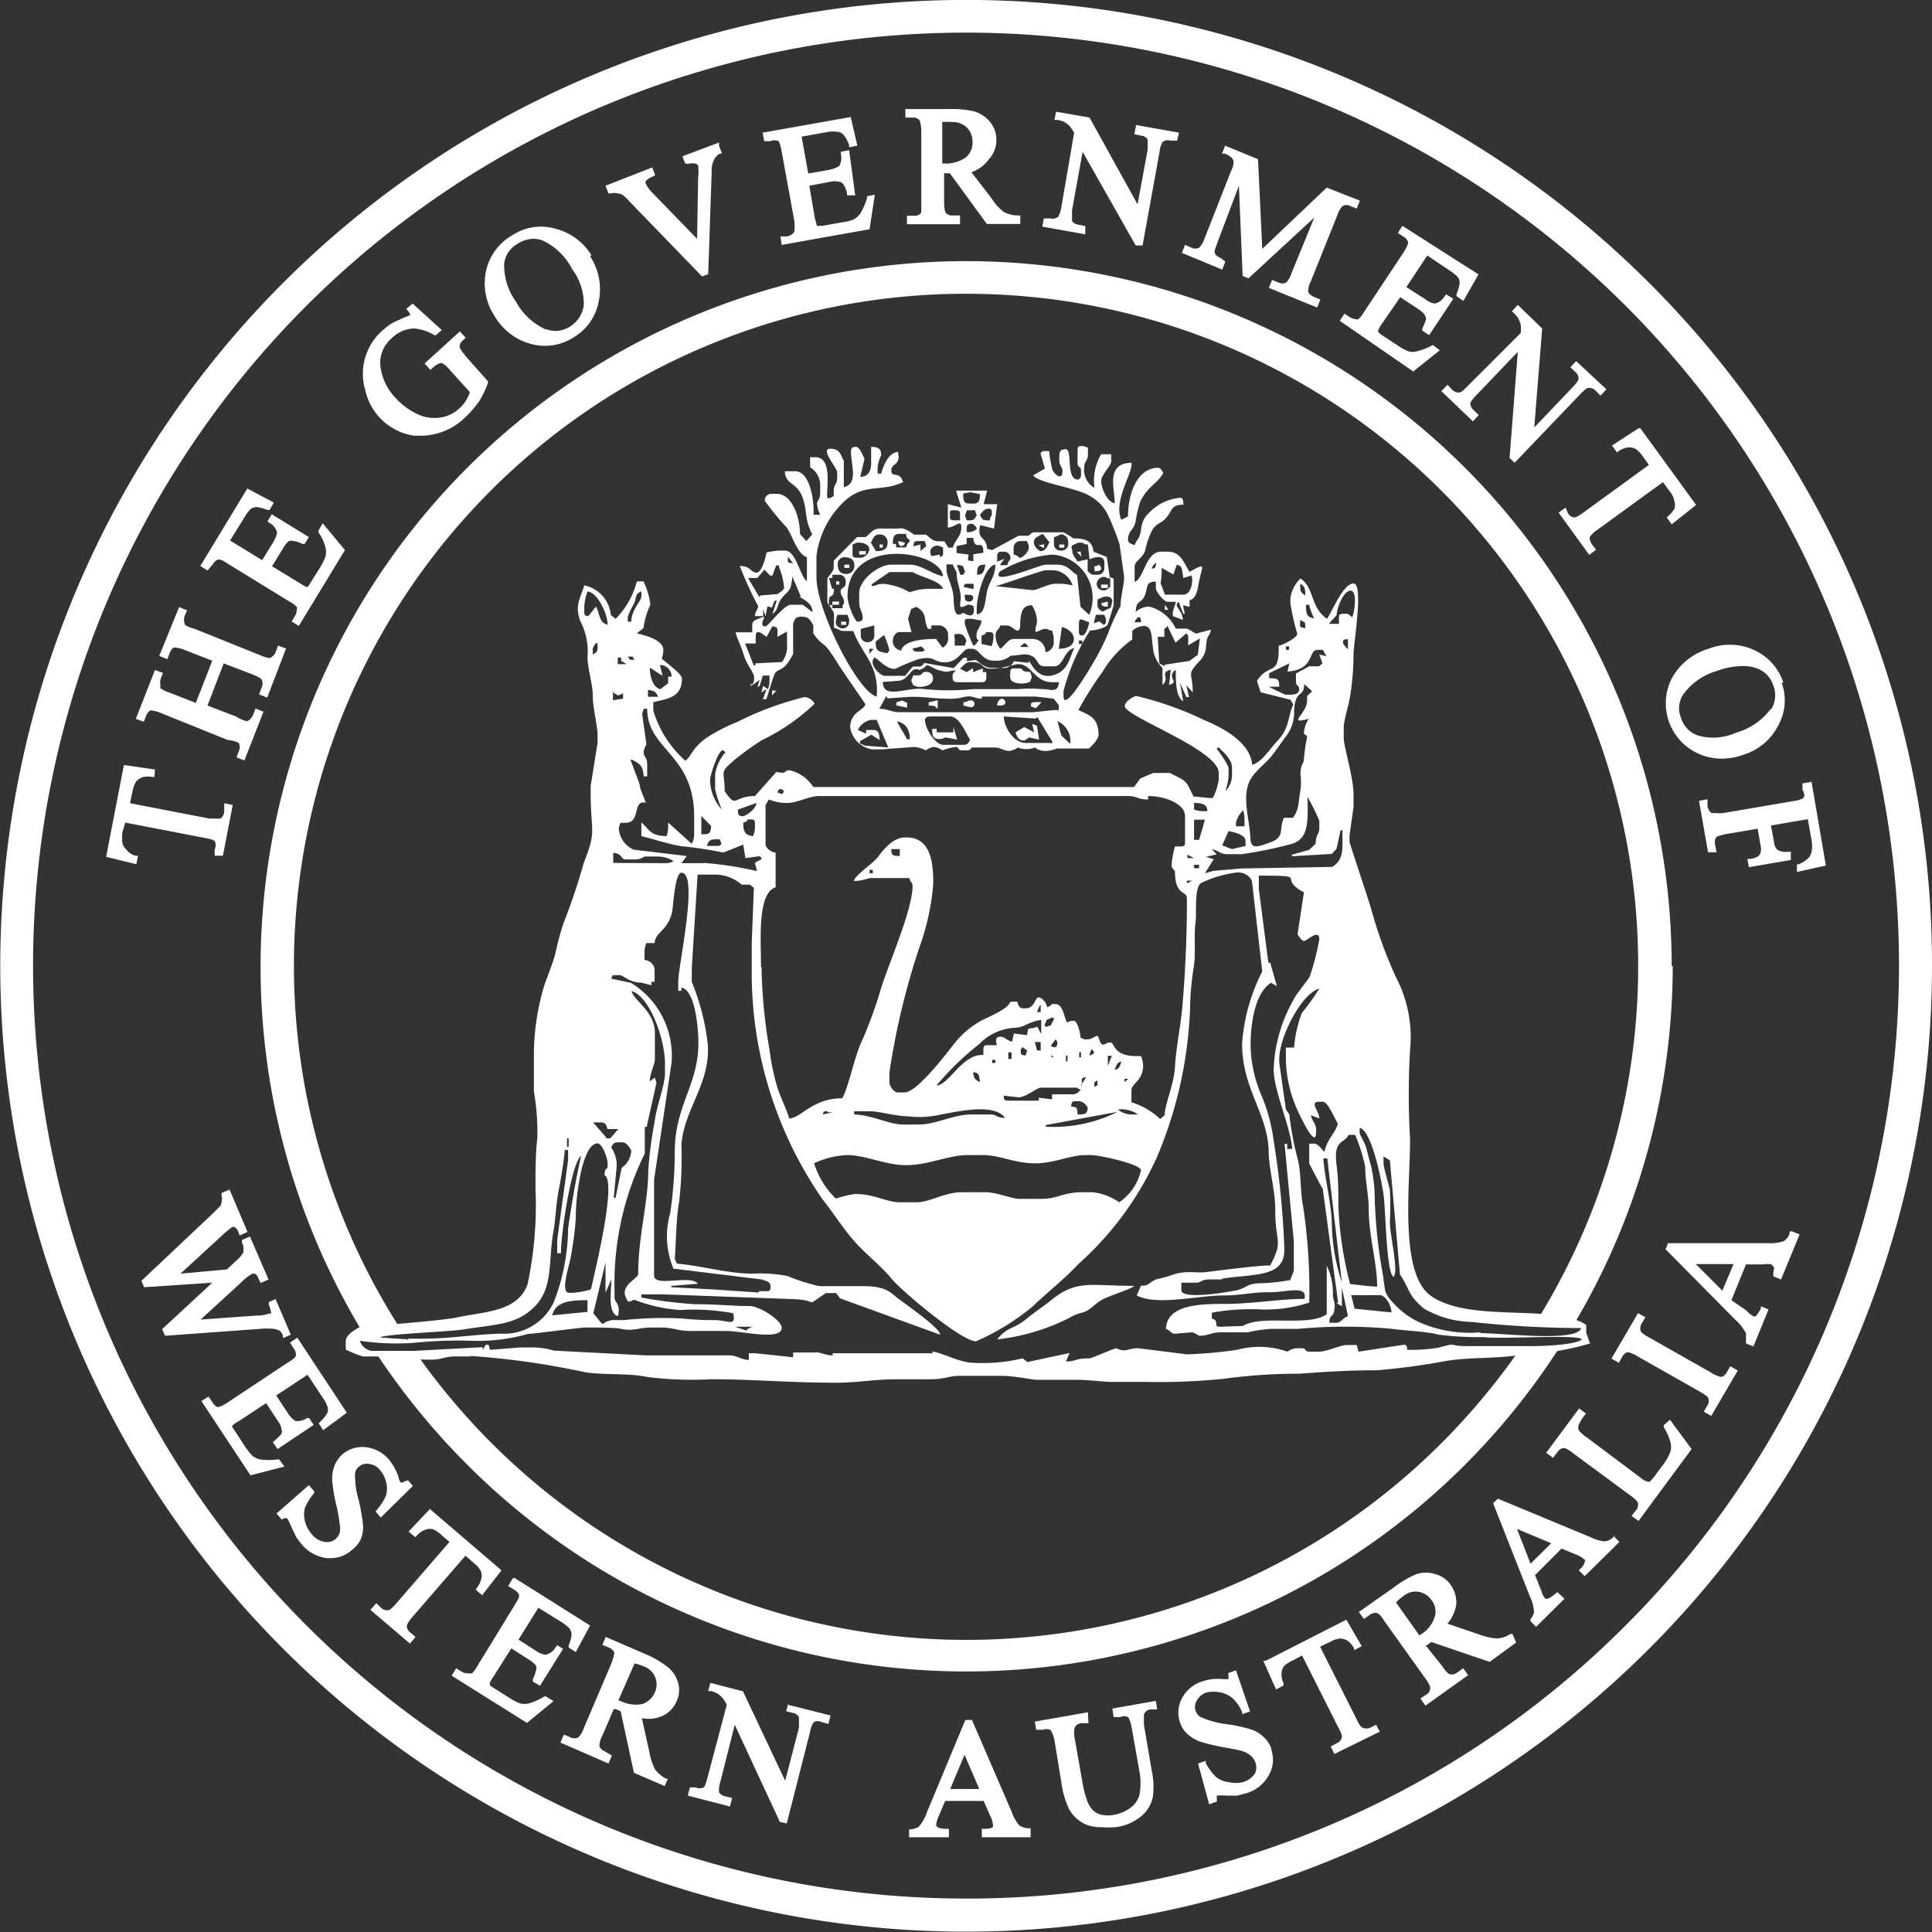 <svg id="wagov-logo" data-name="WA Government Logo" xmlns="http://www.w3.org/2000/svg" viewBox="0 0 72.81 72.81">
  <rect x="0" y="0" width="72.81" height="72.81" fill="#333333" stroke="none"/>
  <defs>
    <style>
      .cls-1,.cls-2{fill:#fff}.cls-2{fill-rule:evenodd}
    </style>
  </defs>
  <path class="cls-1" d="M10.43 48.94l-.3.13v.1a1.23 1.23 0 01.08.26.19.19 0 010 .07.13.13 0 01-.06 0 1.39 1.39 0 01-.5.08l-2.09.15 1.53-1.4a2.09 2.09 0 01.4-.32.2.2 0 01.13 0 .27.27 0 01.11.15l.09.19.3-.13-.7-1.62-.3.13v.1a.55.55 0 01.05.14.34.34 0 010 .14.18.18 0 010 .09 1.09 1.09 0 01-.17.22l-.45.42L6.8 48l1.58-1.45a3.91 3.91 0 01.36-.3.11.11 0 01.11 0 .35.35 0 01.12.14l.06.17.3-.13-.68-1.6-.3.13v.1a.44.44 0 010 .23.27.27 0 01-.06.17l-.29.29-2.67 2.52.1.24L8 48.34l-1.89 1.75.11.25 3.58-.26a2.85 2.85 0 01.52 0 .71.71 0 01.22.07.41.41 0 01.12.18v.1l.3-.13-.57-1.33zM11.19 50.42l-.26.18.13.21a.36.36 0 01.09.28s0 .09-.32.27L8.6 52.84a1.15 1.15 0 01-.32.17.13.13 0 01-.12 0 .5.5 0 01-.16-.17l-.14-.21-.27.17 1.85 2.8 1.28-.33-.2-.27h-.06a2.39 2.39 0 01-.66 0 .73.73 0 01-.28-.13 2.23 2.23 0 01-.3-.38l-.38-.58c-.08-.11-.09-.15-.09-.16s0-.05.23-.18l1.05-.69.44.67a.64.64 0 01.14.31.3.3 0 010 .17 1.71 1.71 0 01-.26.26l-.07.06.18.26 1.36-.91-.17-.26h-.08a.61.61 0 01-.43.11s-.14-.06-.29-.29l-.44-.67 1.18-.78.57.86a1.35 1.35 0 01.18.34.35.35 0 010 .23 1.32 1.32 0 01-.27.34l-.06.06.17.26.89-.66-1.86-2.82zM15.36 55.81h-.08a.35.35 0 01-.13.06h-.05a.49.49 0 01-.08-.2 2 2 0 00-.36-.66 1.33 1.33 0 00-.88-.47 1.14 1.14 0 00-.88.27 1.15 1.15 0 00-.3.44 1.41 1.41 0 00-.08.55 6.06 6.06 0 00.15.9 6.32 6.32 0 01.13.72.79.79 0 010 .35.55.55 0 01-.14.22.51.51 0 01-.42.12.76.76 0 01-.48-.28 1.15 1.15 0 01-.27-.51 1 1 0 010-.49 2 2 0 01.35-.56v-.07l-.2-.23-1.22 1.07.2.23.08-.05a.32.32 0 01.12 0 1.69 1.69 0 01.16.32l.18.38a2.55 2.55 0 00.21.28 1.47 1.47 0 00.95.52h.14a1.16 1.16 0 00.78-.29 1.1 1.1 0 00.36-.43 1.18 1.18 0 00.08-.54 7.41 7.41 0 00-.16-.92 3.26 3.26 0 01-.14-1 .39.39 0 01.14-.26.45.45 0 01.38-.11.6.6 0 01.42.23 1.07 1.07 0 01.23.45.94.94 0 010 .5 1.88 1.88 0 01-.34.54l-.06.07.2.23L15.56 56l-.2-.23zM16.21 56.86l-.81.86.25.21.07-.07a.73.73 0 01.34-.22.45.45 0 01.28 0 1.17 1.17 0 01.31.22l.29.25-2 2.31c-.19.22-.27.26-.29.26a.33.33 0 01-.29-.09l-.18-.17-.22.25 1.49 1.27.21-.25-.19-.16a.33.33 0 01-.14-.25s0-.1.21-.34l2-2.31.36.31a.84.84 0 01.23.29.5.5 0 010 .3.94.94 0 01-.15.3l-.05.08.24.21.73-.94-2.71-2.32zM19.32 59.49l-.17.28.21.13c.12.07.19.15.2.22s0 .09-.17.38L18 62.77a1.35 1.35 0 01-.21.29.25.25 0 01-.12 0 .45.45 0 01-.27-.06l-.21-.13-.17.28 2.84 1.78 1-.82-.29-.18h-.05a2.44 2.44 0 01-.6.27.8.8 0 01-.31 0 1.91 1.91 0 01-.42-.22l-.59-.37c-.12-.07-.14-.11-.14-.11a.13.13 0 010-.06s0-.06.14-.26l.67-1.06.67.43a.93.93 0 01.26.22.24.24 0 010 .18 1.4 1.4 0 01-.12.33v.09l.27.16.87-1.39L21 62l-.06.08a.59.59 0 01-.37.28.7.7 0 01-.36-.14l-.67-.43.75-1.2.87.54a1.46 1.46 0 01.3.24.4.4 0 01.08.22 1.35 1.35 0 01-.11.42v.08l.27.17.54-1-2.86-1.8zM23.91 62.69a1.45 1.45 0 01.35.11.72.72 0 01.41 1 .78.78 0 01-.47.42 1.28 1.28 0 01-.84-.13h-.06l.61-1.39zm1.64.72a1.1 1.1 0 00-.38-.58 3.74 3.74 0 00-.86-.5l-1.48-.64-.13.3.24.1a.32.32 0 01.21.2s0 .1-.11.4L22 65.13a.88.88 0 01-.2.34.31.31 0 01-.31 0l-.24-.1-.13.3 1.81.79.13-.3-.27-.16a.34.34 0 01-.2-.19.82.82 0 01.11-.4l.43-1h.07l.19.08.5 2.32 1.16.5.12-.28h-.08a1.4 1.4 0 01-.4-.34 2.34 2.34 0 01-.22-.67l-.28-1.27a1.28 1.28 0 00.77-.08 1.06 1.06 0 00.54-.56 1 1 0 00.05-.72zM29.71 64.18l-.08.31.24.06a.34.34 0 01.24.16v.4l-.52 2L28 63.74l-1.23-.32-.08.31h.1a.86.86 0 01.22.08.8.8 0 01.21.17 1.25 1.25 0 01.17.27L26.66 67c-.07.28-.12.35-.14.36s-.17.07-.3 0H26l-.08.31 1.59.41.08-.32-.24-.06a.36.36 0 01-.25-.15.92.92 0 01.05-.41l.54-2.14 1.7 3.66.26.06.88-3.46a.87.87 0 01.14-.36.33.33 0 01.3 0l.25.07.08-.32-1.59-.4zM36.9 67.42h-1.09l.54-1.29.55 1.28zm1.94 1.48h-.1a.71.71 0 01-.33-.11 1.55 1.55 0 01-.28-.5l-1.5-3.47h-.25l-1.44 3.46a1.8 1.8 0 01-.31.56s-.07.06-.28.1h-.09v.3h1.5v-.32h-.1a.69.69 0 01-.33-.06.15.15 0 01-.05-.08 1 1 0 01.09-.32l.25-.59h1.45l.23.52a1.05 1.05 0 01.12.38v.09a.56.56 0 01-.27.06H37v.32h1.84v-.34zM43.11 65v-.38a.29.29 0 01.25-.2h.25l-.05-.32-1.64.29.05.32h.26a.32.32 0 01.28 0s.08.08.14.4l.29 1.64a2.45 2.45 0 010 .9.88.88 0 01-.31.46 1.51 1.51 0 01-.63.28 1.17 1.17 0 01-.5 0 .67.67 0 01-.33-.19 1 1 0 01-.22-.41 3.13 3.13 0 01-.14-.52l-.31-1.77a.84.84 0 010-.39.31.31 0 01.25-.17h.27l-.02-.41-2 .35.05.31h.26a.37.37 0 01.27 0s.1.1.16.4l.26 1.59a3.29 3.29 0 00.29 1 1.34 1.34 0 00.64.58 1.54 1.54 0 00.6.1 3.16 3.16 0 00.51 0 1.87 1.87 0 001-.44 1.27 1.27 0 00.41-.72 3 3 0 00-.05-1l-.29-1.7zM47.92 65.92a1.09 1.09 0 00-.29-.45 1.2 1.2 0 00-.47-.29 5.74 5.74 0 00-.91-.2 3.43 3.43 0 01-1-.27.42.42 0 01-.19-.23.45.45 0 01.05-.4.63.63 0 01.37-.3 1.24 1.24 0 01.51 0 1 1 0 01.45.21 1.5 1.5 0 01.37.53v.08l.3-.1-.53-1.55-.29.1v.09a.24.24 0 010 .14h-.21a1.81 1.81 0 00-.75.08 1.31 1.31 0 00-.78.63 1.14 1.14 0 00-.08.92 1 1 0 00.28.44 1.59 1.59 0 00.49.29 9 9 0 00.88.21q.59.1.72.15a.85.85 0 01.3.17.57.57 0 01.16.22.57.57 0 010 .44.83.83 0 01-.45.33 1.2 1.2 0 01-.56 0 .92.92 0 01-.46-.19 2 2 0 01-.39-.53v-.08l-.29.1.42 1.54.29-.11v-.09a.31.31 0 010-.13 1.92 1.92 0 01.35 0h.42l.34-.09a1.4 1.4 0 00.84-.67 1.16 1.16 0 00.09-1zM51.86 65l-.22.11a.35.35 0 01-.29 0s-.08 0-.23-.33l-1.37-2.72.43-.21a.85.85 0 01.35-.1.59.59 0 01.28.1 1.15 1.15 0 01.22.26v.08l.29-.15-.58-1-3.04 1.55h-.09l.48 1.08.28-.15v-.09a.76.76 0 01-.07-.4.44.44 0 01.11-.26 1.35 1.35 0 01.32-.2l.34-.18 1.37 2.72c.14.26.14.34.13.36a.32.32 0 01-.2.23l-.22.12.14.28 1.71-.84-.14-.26zM53.49 61.63l-.88-1.24a1.8 1.8 0 01.28-.24.72.72 0 01.58-.16.75.75 0 01.49.33.67.67 0 01.11.61 1.19 1.19 0 01-.53.67zm3.51-.05h-.08a1.11 1.11 0 01-.49.17 2.38 2.38 0 01-.65-.14l-1.23-.42a1.47 1.47 0 00.33-.71 1.13 1.13 0 00-.21-.75 1 1 0 00-.59-.41 1.16 1.16 0 00-.69 0 3.76 3.76 0 00-.87.51l-1.31.92.19.26.21-.14a.32.32 0 01.28-.08s.1 0 .28.3l1.55 2.17c.17.24.18.32.18.34a.29.29 0 01-.16.27l-.21.14.19.27 1.61-1.15-.19-.26-.22.16a.36.36 0 01-.27.07s-.1 0-.29-.3l-.64-.8h.06l.16-.12 2.2.75 1-.73-.14-.32zM58.46 58.16l-.78.77-.51-1.31 1.29.54zm2.42-.29l-.08.06a.52.52 0 01-.33.16 1.56 1.56 0 01-.53-.16l-3.49-1.45-.18.17 1.38 3.5a1.53 1.53 0 01.16.61s0 .09-.13.26v.08l.21.21 1.07-1.06-.27-.25-.07.06c-.19.16-.26.18-.31.19s-.05 0-.07 0a.72.72 0 01-.15-.29l-.24-.6 1-1 .53.22a1 1 0 01.34.2.08.08 0 010 .09s0 .09-.15.24l-.07.07.22.22 1.31-1.29-.22-.22zM62.93 53.51l-.23.2v.07a2.25 2.25 0 01.25.56.66.66 0 010 .37 1.93 1.93 0 01-.32.55l-.18.24a1.81 1.81 0 01-.28.34h-.07a.66.66 0 01-.26-.14l-2.04-1.53a1.23 1.23 0 01-.31-.28.3.3 0 010-.17 1.39 1.39 0 01.21-.36l.07-.09-.26-.19-1.24 1.67.26.19.16-.21a.34.34 0 01.24-.16s.12 0 .36.2l2.14 1.58c.24.17.28.25.29.27a.32.32 0 01-.07.3l-.16.21.26.19 2-2.71-.81-1.1zM65.21 51.49l-.13.22a.44.44 0 01-.16.17.23.23 0 01-.11 0 1.37 1.37 0 01-.34-.16l-2.31-1.31c-.28-.15-.32-.23-.33-.25a.35.35 0 01.05-.3l.13-.22-.28-.15-1 1.71.28.16.12-.22a.4.4 0 01.17-.17.19.19 0 01.1 0 1.37 1.37 0 01.34.16l2.31 1.31c.28.16.33.23.33.25a.32.32 0 01-.05.3l-.12.21.28.16 1-1.71-.28-.16zM65.33 47.64l-.42 1-1-1zm2.11-1.22v.09a.57.57 0 01-.23.27 1.52 1.52 0 01-.57.07h-3.78l-.09.23 2.63 2.66a1.74 1.74 0 01.4.51v.38l.28.11.57-1.39-.29-.12v.09a1.87 1.87 0 01-.19.28.12.12 0 01-.1 0 .83.83 0 01-.25-.21l-.57-.39.55-1.35h.61a1.17 1.17 0 01.35 0l.07.08c.07.08 0 .09 0 .28v.09l.29.12.7-1.7-.3-.12zM8.45 30.35v.25a.38.38 0 01-.14.25H7.9l-3-.58.1-.48a1.06 1.06 0 01.14-.35.68.68 0 01.26-.16 1 1 0 01.33 0h.09l.02-.28-1.17-.17L4 32.29l1.14.28.06-.32h-.09a.65.65 0 01-.36-.25.4.4 0 01-.14-.24 2 2 0 010-.38l.11-.38 3 .58c.29.05.35.1.37.12a.31.31 0 010 .3v.25h.31l.37-1.91-.31-.07zM9.77 26.17l.3.12.71-1.85-.3-.11-.09.24a.4.4 0 01-.14.18.19.19 0 01-.1.05 1.4 1.4 0 01-.35-.11l-2.49-1a1.12 1.12 0 01-.31-.12.13.13 0 01-.05-.11.46.46 0 010-.23l.1-.23-.3-.12L6 24.72l.31.12.09-.24a.46.46 0 01.13-.19.19.19 0 01.1 0 1.24 1.24 0 01.37.1l1 .39-.62 1.59-1-.39a1.26 1.26 0 01-.33-.16.14.14 0 010-.11.45.45 0 010-.23l.09-.24-.3-.11-.72 1.84.3.11.09-.23a.45.45 0 01.14-.19.19.19 0 01.1 0 1.4 1.4 0 01.36.11l2.48 1A1 1 0 019 28a.37.37 0 010 .31l-.09.23.3.12.72-1.84-.3-.12-.09.24a.62.62 0 01-.14.19.31.31 0 01-.1.05 1.4 1.4 0 01-.41-.18l-1.07-.41.61-1.59 1.07.41c.3.12.35.18.36.2a.32.32 0 010 .3l-.09.24zM12.16 19.72L12 20v.06a1.74 1.74 0 01.27.59.66.66 0 010 .31 2 2 0 01-.21.43l-.37.59a.52.52 0 01-.11.15 1.27 1.27 0 01-.26-.14l-1.07-.65.42-.68a.88.88 0 01.22-.27.29.29 0 01.17 0 1 1 0 01.34.11h.08l.16-.26-1.4-.86-.16.27.08.06a.57.57 0 01.28.34s0 .14-.14.38l-.42.68-1.21-.74.54-.87a1.49 1.49 0 01.23-.31.38.38 0 01.23-.08 1.39 1.39 0 01.41.11h.08l.16-.28-1-.53-1.77 2.92.27.17.18-.21c.08-.12.15-.19.23-.2s.12 0 .38.17l2.28 1.4a1.13 1.13 0 01.29.21.12.12 0 010 .12.43.43 0 01-.06.22l-.13.21.27.17L13 20.73l-.83-1zM17.55 13.4a.86.86 0 01-.23-.32c0-.05 0-.13.1-.23l.13-.12-.22-.24L16 13.7l.22.24.08-.07a.7.7 0 01.25-.17.17.17 0 01.14 0 1 1 0 01.26.24l.76.84a1.87 1.87 0 01-.15.32 1.31 1.31 0 01-.27.31 1.28 1.28 0 01-.66.32 1.51 1.51 0 01-.87-.11 2.61 2.61 0 01-.85-.62 2.11 2.11 0 01-.56-1.1 1.22 1.22 0 01.43-1.17 1.23 1.23 0 01.83-.35 1.73 1.73 0 01.76.25h.06l.22-.19-1.1-1-.24.2.07.08c.07.09.08.13.08.15a1.22 1.22 0 01-.19.08c-.22.1-.39.17-.51.24s-.21.15-.34.26a2.17 2.17 0 00-.65 2.27 2.25 2.25 0 00.52 1 2.23 2.23 0 001.31.7h.31a2.4 2.4 0 001.63-.7 4 4 0 00.52-.6 3.69 3.69 0 00.33-.69v-.06l-.89-1zM20.56 12.41a2.39 2.39 0 01-1.12-1.05A2.34 2.34 0 0119 9.93a1 1 0 01.5-.74 1.17 1.17 0 01.61-.19 1 1 0 01.33.06 2.37 2.37 0 011.12 1.08 2.18 2.18 0 01.44 1.37 1.12 1.12 0 01-.54.81 1 1 0 01-.87.09zm1.73-2.79a2.23 2.23 0 00-1.36-1 1.94 1.94 0 00-1.58.22 2.07 2.07 0 00-1 1.24 2.22 2.22 0 00.27 1.8A2.28 2.28 0 0020 12.96a2 2 0 001.61-.24 2 2 0 00.95-1.34 2.26 2.26 0 00-.32-1.72zM27.1 5.37l-1.38.52.07.2.05.08h.13a.51.51 0 01.25 0 .23.23 0 01.09.06 2 2 0 010 .47L26.27 9l-1.66-1.71a1.28 1.28 0 01-.27-.36.14.14 0 010-.11.69.69 0 01.27-.17l.08-.05-.11-.29-1.76.69.11.29h.09a.57.57 0 01.27 0 .43.43 0 01.18.06 1.63 1.63 0 01.25.24l2.74 2.83.23-.09.13-3.85a.9.9 0 01.1-.48.52.52 0 01.21-.21h.08l-.11-.29zM32.68 7.39v.06a2.48 2.48 0 01-.26.6.9.9 0 01-.23.21 1.57 1.57 0 01-.46.12l-.73.13h-.17a.07.07 0 01-.05 0s0-.05-.07-.28L30.5 7l.79-.15a.76.76 0 01.34 0 .23.23 0 01.15.09 1.09 1.09 0 01.14.33v.09h.31L32 5.66l-.31.06v.09a.62.62 0 01-.06.44s-.12.1-.38.15l-.79.14-.25-1.39 1-.18a1.26 1.26 0 01.38 0 .35.35 0 01.2.11 1.28 1.28 0 01.21.39v.08l.31-.06-.25-1.08-3.32.59.06.32h.24a.36.36 0 01.3 0s.06.06.12.4l.48 2.63a2.13 2.13 0 010 .36.23.23 0 01-.07.1.45.45 0 01-.21.1h-.25l.05.32 3.31-.59.2-1.3-.33.06zM35.5 4.6a2 2 0 01.38 0 .75.75 0 01.56.21.74.74 0 01.21.55.71.71 0 01-.25.57 1.27 1.27 0 01-.82.23h-.07V4.6zm.29 1.92l1.4 1.92h1.26v-.32h-.09a1.18 1.18 0 01-.51-.12 1.84 1.84 0 01-.47-.51l-.77-1a1.37 1.37 0 00.66-.49 1.07 1.07 0 00.28-.74 1.06 1.06 0 00-.25-.68 1.25 1.25 0 00-.58-.38 3.68 3.68 0 00-.95-.09h-1.65v.32h.26a.32.32 0 01.27.1s.06.08.07.41V8.01a.3.3 0 01-.28.12h-.26v.32h2v-.33h-.27a.32.32 0 01-.27-.1s-.06-.08-.06-.41V6.53h.28zM42.81 4.74l-.06.32.25.05a.34.34 0 01.25.14v.4l-.38 2.05-1.81-3.27-1.26-.22-.06.31h.11a1.09 1.09 0 01.23.06 1.16 1.16 0 01.21.15 1.66 1.66 0 01.19.27L40 7.8a1.16 1.16 0 01-.12.37.35.35 0 01-.3.06h-.24l-.06.31 1.62.29v-.31l-.24-.05a.35.35 0 01-.26-.14v-.4l.4-2.21 2 3.53h.26l.64-3.53a.84.84 0 01.11-.36.3.3 0 01.3-.06h.25l.07-.3-1.62-.29zM50 7.07l-2.43 2.31L47.41 6l-1.24-.51-.12.3h.1a.69.69 0 01.27.16.23.23 0 01.07.14.73.73 0 01-.09.34L45.39 9a1 1 0 01-.19.33.33.33 0 01-.31 0l-.23-.1-.12.3 1.52.63.12-.3-.18-.14c-.12-.05-.2-.11-.22-.19s0-.09.1-.39L46.69 7l.14 3.4.22.09 2.48-2.29-.86 2.1a.93.93 0 01-.19.34.31.31 0 01-.31 0l-.23-.09-.12.3 1.82.74.12-.3-.23-.1a.4.4 0 01-.23-.19.84.84 0 01.1-.4l1-2.49a.93.93 0 01.19-.34.31.31 0 01.31 0l.23.09.12-.3L50 7.07zM52.85 8.51l-.17.27.21.14a.34.34 0 01.18.23s0 .08-.18.37l-1.48 2.23a1.09 1.09 0 01-.22.28.12.12 0 01-.09 0 .57.57 0 01-.22-.07l-.21-.14-.18.27L53.26 14l1-.8L54 13a2.22 2.22 0 01-.61.24.54.54 0 01-.31 0 2.11 2.11 0 01-.42-.23l-.58-.38a.72.72 0 01-.14-.12.06.06 0 010-.06 1.07 1.07 0 01.14-.25l.69-1 .67.44c.16.11.23.18.25.23a.28.28 0 01.05.17 1.89 1.89 0 01-.14.34v.08l.26.17.91-1.37-.27-.17-.06.08a.58.58 0 01-.37.27.73.73 0 01-.35-.16l-.72-.46.79-1.19.85.57a2 2 0 01.3.24.41.41 0 01.07.23 1.5 1.5 0 01-.12.41v.08l.26.18.57-1-2.87-1.83zM59.4 13.61l-.22.23.18.17a.34.34 0 01.13.26s0 .1-.23.33l-1.44 1.51.3-3.73-.92-.89-.22.24.07.07a1.3 1.3 0 01.16.18 1.83 1.83 0 01.1.25 1.5 1.5 0 010 .32l-2 2c-.2.21-.28.24-.3.24a.34.34 0 01-.29-.11l-.17-.18-.23.24 1.19 1.14.22-.24-.18-.17a.36.36 0 01-.14-.26s0-.09.24-.33l1.55-1.62-.31 4 .19.18 2.47-2.58c.2-.21.28-.24.3-.24a.34.34 0 01.29.11l.18.18.22-.24-1.14-1.06zM61.75 16.14l-1 .65.19.26L61 17a.77.77 0 01.4-.14.5.5 0 01.26.07 1.2 1.2 0 01.26.28l.22.31-2.46 1.79c-.23.17-.32.19-.34.19a.3.3 0 01-.25-.16l-.09-.21-.26.19 1.15 1.59.26-.19-.15-.2a.44.44 0 01-.09-.28 1 1 0 01.3-.28l2.46-1.79.28.38a.71.71 0 01.15.34.44.44 0 010 .29 1.27 1.27 0 01-.22.26l-.07.06.19.26.92-.73-2.1-2.89zM66.72 26.73a2.44 2.44 0 01-1.29.88 2.09 2.09 0 01-1.4.12 1 1 0 01-.68-.68.93.93 0 01.08-.87 2.36 2.36 0 011.26-.89 2.91 2.91 0 011-.19 1.59 1.59 0 01.5.08 1 1 0 01.63.63 1 1 0 01-.07.92zm.49-1a2.05 2.05 0 00-1-1.18 2.18 2.18 0 00-1.82-.1A2.34 2.34 0 0063 25.57a2.08 2.08 0 001 2.83 2.13 2.13 0 00.89.19 2.37 2.37 0 00.85-.16 2.18 2.18 0 001.29-1.12 1.93 1.93 0 00.11-1.59zM68.26 29.47l-.33.05v.25A.44.44 0 0168 30a.17.17 0 01-.06.09 1.05 1.05 0 01-.36.1l-2.63.45a1.23 1.23 0 01-.29 0h-.16a.4.4 0 01-.15-.27v-.25l-.32.06.34 1.94h.32l-.05-.26a.44.44 0 010-.23.29.29 0 01.06-.1 2.12 2.12 0 01.37-.1l1.17-.2.11.64a.51.51 0 010 .26.31.31 0 01-.1.15 1 1 0 01-.29.09h-.11l.06.31 1.58-.27v-.31h-.1a.64.64 0 01-.4-.07.41.41 0 01-.13-.28l-.12-.64 1.39-.24.14.79a1.19 1.19 0 010 .45.51.51 0 01-.12.23 1.12 1.12 0 01-.36.23h-.07v.29l1.09-.24-.55-3.22z"/>
  <path class="cls-2" d="M61.26 61.26a35.16 35.16 0 10-24.85 10.29 35 35 0 0024.85-10.29zm11.55-24.85a36.4 36.4 0 11-10.66-25.75 36.28 36.28 0 0110.66 25.75z"/>
  <path class="cls-2" d="M58.76 50.8a26.58 26.58 0 01-41.15 4.4 26.8 26.8 0 01-3.47-4.26h1.5a25.61 25.61 0 002.88 3.44 25.31 25.31 0 0035.81 0 25.77 25.77 0 002.89-3.45h.84l.72-.08zm.28-.45h-1.5 1.5zm4-13.94a26.49 26.49 0 01-3.72 13.49h-1.48a25.33 25.33 0 10-42.7.26h-.53l-.38.12-.13.13 1.24.06.09.13h-.72l-.87-.11A26.59 26.59 0 1163 36.41z"/>
  <path class="cls-2" d="M37.58 50.48c.37-.48.63-.39 1.07-.75s.69-.5 1-.76c.93-.75 1.5-.51 3.09-.51-.08.12-1 .38-1.27.56s-.34.29-.51.38-.35.08-.63.25a8 8 0 01-2.77.83zM51.24 45.36zM12.85 41.13s-.05 0 0 0zM24.83 40.27z"/>
  <path class="cls-2" d="M17.72 51.12h-.57c-.41 0-.49.12-.89.12h-.13c-.62 0-1-.1-1.58-.12h-.88a4.51 4.51 0 01-.64-.26v-.31c0-.27.4-.46.58-.57.47 0 3.13-.22 3.6-.33 1.1-.23 2.28-.21 2.67-1.24a14.32 14.32 0 00.3-3.62c0-.51 0-1.39.07-1.89a9 9 0 00-.13-1.77v-1.46a9.16 9.16 0 01.4-2.56c.15-.42.27-.7.4-1.13a10.36 10.36 0 01.32-1.2 23.25 23.25 0 00.76-2.26c.5-1.25.26-1.12.26-2.64v-.26l.26-1.62v-.32c0-.32-.18-1-.18-1.45s-.19-1-.2-1.46a2.46 2.46 0 00-.27-1.36c-.22-.6 0-.85.15-1.35a1.26 1.26 0 011 1.12l.18.14a3.07 3.07 0 00.8-1.41h.25a2.76 2.76 0 01.26.88 3 3 0 00-.26.88l-.25.2c.34.08 1 .25 1 .63a1.07 1.07 0 01-.06.32c.15.15.76.57.76.75 0 .71-.52.76-1.08.89v.32a4.1 4.1 0 001.21 1.89c.24-.18.25-.49.82-.88a6.65 6.65 0 011.13-.58 11.91 11.91 0 012.54-.94.48.48 0 01.38.25 7.69 7.69 0 01-2 1.38 11.93 11.93 0 00-1 .72c-.62.54-.39.38-.39 1.19.46.69.31.19 1.14.19l.81-.91c.43.1.25-.06.51-.06a1.45 1.45 0 01.88.63h12.09l.23-.32.49-.21h.63c.64.34.57.22.89.89.18 0 .68.08.73.05a2.36 2.36 0 00.22-.68v-.26c0-.88-3.54-2.12-3.54-2.52 0-.19.35-.38.44-.38a12.64 12.64 0 012.56.91c.7.29 1.73.84 1.8 1.68.38-.09.72-.68 1-.95.41-.47.33-.83.55-1.32l-.11-.18-1.12-.28-.14-.43c.47-.72.84-.12.82-1.33.13 0 .7-.3.7-.44a10.1 10.1 0 01-.26-1.14v-.19a1.26 1.26 0 01.38-.76c.54.36.35 1.07 1 1.52.22-.32.61-1.33 1-1.33s0 2.27 0 2.65a10.16 10.16 0 01-.11 1.47c-.06.48-.26 1-.26 1.32v.38c0 .33.37 1.48.37 2.15v.45l-.15 1.06v.26c0 .05.74 2.24.83 2.58a16.86 16.86 0 00.91 2.5 4.87 4.87 0 01.54 2.76 28.8 28.8 0 000 3.35c0 1.82-.42 5.13.82 5.94 1.48 1 4.61.26 5.82 1.07v.3l.14.4a10.38 10.38 0 01-2.56.42c-.9.16-1.89.09-2.81.23a25.78 25.78 0 01-2.66.36c-1.06 0-2 .06-2.91.13a20.85 20.85 0 00-2.85.19 24 24 0 01-2.91.12h-1.36c-.19 0-.86-.08-1.31-.08h-1.49c-.14 0-.84-.15-1.29-.15h-1.64c-.34 0-.53.13-1.08.13h-1.27c-.84 0-1.45.13-2.28.13-1.71 0-3.31-.14-4.74-.13a13.18 13.18 0 01-2.38-.09c-.73-.15-1.61-.06-2.35-.18a29.81 29.81 0 00-4.31-.61zM35.17 51h-3.79v.08c-.27 0-.48-.13-.63-.11h-.86v.18L28.47 51h-.25v.25c-.3 0-.46-.2-.83-.17h-3.03l-3.48-.18a3.13 3.13 0 00-.7-.12h-.57l-1.14.09-.06-.19h-.1l-.12.19v-.1l-2.6.14H14a.56.56 0 01-.44-.38 9.73 9.73 0 002 .08 16.6 16.6 0 012.26-.08 6.88 6.88 0 002.08-.26c.2 0 1.95-.24 2.16-.24h.13c.26 0 1.1 0 1.21.05.49.1.62-.05 1.19-.05h.32c.47 0 .63.13 1.14.13h1.32c.6 0 2.09.38 2.09-.12 0-.29-.85-.82-1.2-.82-.69 0-1.23-.07-2.09-.07a17.35 17.35 0 01-2-.25v-.12H25l4.93.18c1 .05.34.33 1.2-.23h.38l.15.2 3.77 1.37c0-.27-1.42-1.22-1.69-1.45s-.5-.38-1.22-.38h-1.64a6.89 6.89 0 01-1.2-.38 5.32 5.32 0 00-1.33-.09c-.88 0-2-.31-2.84-.38l-.08-.18c.05-.6.05-1.55.16-2.12a14.24 14.24 0 00.09-2.18c.09-1.26 1-2.22 1-3.54v-.19a8.84 8.84 0 00-.61-2.41v-.5l.22-3.54H27a1.53 1.53 0 01.95.38h.31l.15.12-.08 2.08v1.26A15 15 0 0031 45.2c.43.54.75 1.07 1.2 1.58s1 .92 1.39 1.4 2.65 2.37 3.19 2.37a9 9 0 002.12-1.3c.61-.58 1.16-1 1.77-1.64a12 12 0 002.93-4A15.86 15.86 0 0044.85 38c0-.47.06-1.09.14-1.57s0-1.15.06-1.64c.06-.33-.06-1.31.21-1.51a4.32 4.32 0 011.36-.4.58.58 0 01.56.31l.39 3.42a7.06 7.06 0 00-.76 2.72c0 1.69.94 2.6 1 4 0 .75.25 1.46.25 2.28 0 1.27.32 1.11-.19 2.08-.49 0-2 .2-2.41.25s-.76-.08-1.29.11a4.77 4.77 0 01-.54.15c-.24.06-.35.25-.51.25H43l-.16.37c.76.4 2.29 0 3.29 0 .65 0 1.08-.13 1.71-.12s1.45-.29 1.32.25c-.88 0-2 .19-3 .19-.84 0-2.19 0-2.22.94.19.07.2.21.38.18l.57-.05c.14 0 .26.13.32.13.33 0 .43-.13.82-.13h1a4.92 4.92 0 01.89-.13h1a19.08 19.08 0 013.55 0c.55.08 1.26.09 1.75.22a12.45 12.45 0 001.71.09c.61.09 3.54-.11 3.68.08-.16.22-1.56.26-1.84.26h-2.5c-.75 0-.27-.16-1.06.06a6.56 6.56 0 01-1.18.08c0-.08 0-.2-.13-.19l-1.7.26-.07-.25h-.38c-.25 0-.72.25-1.07.25h-.32c-.22 0-.1-.13-.31-.13h-.15a.62.62 0 00-.38.13 3.19 3.19 0 00-1.9-.07 16.84 16.84 0 01-1.89.17l-1.84-.23c-.41 0-.45.18-.82 0-.07 0-.94.38-1 .38-.57 0-.51.12-.9.12l.14-.32-1.59.34-.18-.14a6.4 6.4 0 01-1.85.17c-.53 0-1.28-.43-1.57-.42zm20.62-.76c.85 0 3.65.35 3.8-.19a39.41 39.41 0 01-4.13-.23 3.73 3.73 0 01-1.79-.5c-.63-.52-.52-.71-.91-1.29l-.38-4.3-.24-.15v.27c0 .13.21.85.24 1a11.73 11.73 0 010 1.19c0 .53.35 1.92.13 2.08-.27-.19-.29-2.57-.37-3.11s-.44-2.39-.9-2.51v.19c0 .07.19.37.25.57s.08.35.16.6a5.83 5.83 0 01.16 1.36 19.08 19.08 0 00.3 2.79c.12.69 0 .67.44 1.14a3.1 3.1 0 00.87.65 4.73 4.73 0 002.37.41zm-27.64-.14l.2-.1h-.65l.45.15zm17.52-.37v-.26a8.1 8.1 0 011.9-.12 5.29 5.29 0 001.77-.26 21 21 0 00-.23-3.62c-.11-.5-.07-1.28-.2-1.77a11.91 11.91 0 01-.32-1.7l-.13-.19-.25-1.77v-.12c0-.87.87-2.51 1.51-2.66a9.41 9.41 0 01-.66.92 4.64 4.64 0 00-.29 1.3h-.31V40a4.94 4.94 0 00.38 1.71s.76 1.74.76.94v-.06c0-.25-.14-.31-.2-.56l.32.12c0-.29-.4-.63 0-.63h.13c.2 0 .42.6.57.82-.1.39-.38.53-.51 1.07-.09-.09-.24-.31-.38-.31h-.19v.75s.46.89.51.95l.58 4.3h-.07l.21.13v-.7l.23 1.07c-.2.07-.26.25-.44.25h-.26c0-.33.13-.18.18-.45s0-.3-.05-.56A2.37 2.37 0 0050 47.7v1.83c-.72.49-2.43 0-3.16.44L46 50c-.33 0 0-.19-.32-.31zm-23 .14l-.31-.38.46-1.91v1.14l.22-.51c0 .47-.15 1.28.25 1.39.11-.48-.13-.5-.13-.7v-.25a11.06 11.06 0 011.14-5.18v-1h.07l.37-1.66-.06-.2-.19.14c0-.3.19-.65.19-.82v-1c0-.82-.79-1.21-.88-1.58.67.18 1.26 1.79 1.26 2.72v.38c0 .45-.32 1.24-.38 1.77a15.72 15.72 0 00-.25 1.9c0 1.21-.38 2.45-.38 3.92-.15.22-.51.36-.51.7a.85.85 0 00.13.31c.17 0 .12-.06.25-.06a5.89 5.89 0 001.71.38 8.22 8.22 0 012 .12c.12.53-.19.26-.7.26a11 11 0 01-1.21-.06 14 14 0 00-2.21.06h-.38a.63.63 0 00-.4.14zm-.53-.87v.44l-1.33.13c.13-.53.7-.57 1.33-.57zm30.3.46c0-.25-.22-.65-.44-.65h-1.08l.13.51 1.39.14zM22.9 43.84v.07c0 .24-.09 0-.12.38.49.2-.4 3.81-.51 4.3a2.82 2.82 0 01-.69.13h-.13c-.35 0 0-1 .06-1.34s.18-1.05.19-1.57c0-.71.24-2.72.82-2.72.18 0 .38.57.38.75zM46 48.2c.39-.07.53-.07 1-.12.69-.08 1.4-.17 1.4-.95V47a32.23 32.23 0 00-.4-4 6.49 6.49 0 00-.47-1.74 5 5 0 01-.4-1.87c0-.88.19-2 .77-2.35l.22.12-.25-.88h-.07l-.36-2.78V33c2 0 .64.06 1.7.63l-.24 1.58c.05.07.15.25.25.25s.57-.48.57-.06a9.65 9.65 0 01-.33 1.31c0 .14-.51.68-.66 1A5.68 5.68 0 0048 40.3c0 .81.63 2.13.7 3h-.19v-.19h-.1l.35 3.68v1c0 .23-.08.23-.13.45a7.83 7.83 0 01-1.07.12c-.6 0-.54.17-.94.26s-2.1.37-2.1 0v-.28h.57c.17 0 .17-.11.44-.12s.39 0 .56 0zm5.58.27l-.7-.08a13.6 13.6 0 01-.44-2.9c0-.54 0-1.05-.07-1.58-.13-1 .31-.8.45-1.14h.25a6.27 6.27 0 01.38 1.2c0 .54.13 1.11.13 1.52 0 1.14.32 2.06.32 3zm-1.71-4.81c.07.83.29 1.62.32 2.4a7.47 7.47 0 00.38 2.27l-.55-4.68zM23.43 44l-.23 1.14h-.07l.1-1.08a1.15 1.15 0 00-.2-.82c.07-.1.08-.19.25-.19h.19c.16 0 .32.29.32.32a.84.84 0 01-.36.64zm8.84 1c.68 0 1.14.31 1.64.31h.63c.5 0 1.07-.38 1.71-.38h.88c.43 0 1 .25 1.27.25h.88c.55 0 .81-.25 1.52-.25h.38a2.18 2.18 0 011 .38A2 2 0 0043 44.1c0-.22-1.54-.57-1.91-.57h-.18c-.59 0-1.24.34-2 .31s-1.23-.31-1.9-.31h-.51c-.78 0-1.5.38-2.34.38h-.06c-.68 0-1.53-.38-2.15-.38a3.25 3.25 0 00-1.27.31 3.13 3.13 0 00.82 1.33 4.21 4.21 0 01.77-.18zm-16.9 5.45h.51c1.12 0 1.84-.15 3-.19a2.06 2.06 0 002-1.21 7.88 7.88 0 00.53-2.76c.14-.95.29-1.85.49-2.73-.36.26-.76 2.9-.76 3.67H21v-.51l.41-3v-.38h-.13c0 .27-.16 1.2-.23 1.54-.1.53-.11 1.08-.2 1.57-.19 1.11 0 2.08-.69 2.78s-1.43.67-2.68.87c-.53.09-2.93.17-3.16.3l1.07.1zm6-7.23h.06v-.32h-.06v.31zm1.49-.34l-.51-.58h.29c.19 0 .21.1.25.25h.41l-.3.35h-.22zm16.54-.42a5.38 5.38 0 002.72-.56l-2.71.5v.06zM32.14 42c.69 0 1.36.38 1.9.38h.57c.67 0 1.31-.38 2-.38h.7c.29 0 .19.12.57.13-.42-.57-1.77-.24-2.41-.13a3.65 3.65 0 01-1.26.07c-.4 0-1.12-.19-1.39-.19h-.63V42zm-.95-.12c-.18 0-.12 0-.19.12l.39-.08h-.2zm10.94-.07a.8.8 0 00.57.19h.19a1.13 1.13 0 00-.76-.19zm-1.77-.12c.22.06.23 0 .25.31.23 0 .38 0 .38-.25a.41.41 0 00-.31-.25h-.13c-.17 0-.15.05-.19.19zm.32-.64c-.17-.08 0-.06-.19-.06h-1.27c-.14 0-.62.41-.88.36l-.51-.06c0 .14 0 .19.19.19h1.13v-.11l.5.06v-.19h.69a.38.38 0 00.39-.19zm-12-4.61c0-1-.15-2.78.55-3v-1.31c-.13 0-.38-.15-.38-.32v-1.37c0-.2 0-.05.12-.31a2.07 2.07 0 00.57.13h.13c.38 0 .82-.26 1.2-.26h11.64c.36 0 .35.13.76.13V30c.62 0 1.39.28 1.39.76v.95c0 .14 0 .19-.19.19h-.19a3.34 3.34 0 00-.13.76s.09.13.13.18c0 .93.45.73.45 1v.26c0 1.12-.07 2.88-.2 4.11-.07.64-.21 1.31-.25 2s-.38 1.38-.39 1.82l-.17.14a2.76 2.76 0 00-1.08-.63v-.45c0-.27.44-.35.44-.94a1 1 0 00-.08-.35h-.19c-.86 0-.81-.51-.95-.51s-.08 0-.25.07-.18-.32-.26-.32-.2.13-.38.13-.07 0-.25-.06c0-.18-.12-.64-.25-.64s-.08 0-.26.06c-.12-.23-.15-.69-.44-.69s0 0-.31.12c0-.13-.18-.37-.32-.37s-.14.41-.49.41h-.06c-.19 0-.21-.1-.25-.25h-.26c-.1.29-.81.56-1.11.72a3.39 3.39 0 00-1 .85c-.29.37-1.41 1.85-1.88 1.85h-.25c-.17 0-.32-.26-.32-.38v-.38a27.73 27.73 0 011.14-4.74 9.16 9.16 0 00.51-2.34c0-.59 0-1.77-1-1.77h-.07c-.44 0-.81.46-1 .72s-.87.69-.92.92c.39 0 .54-.13.69-.11h1.4c.07.26.12.11.12.31 0 .94-1 3.13-1.25 4.06a16.2 16.2 0 01-.73 1.93c-.23.56-.45 1.62-.67 2-1.13 0-1.55.75-2 .76-.07-.29-.34-.82-.45-1.19a8.6 8.6 0 01-.29-1.4 19.65 19.65 0 01-.3-3.11zm10.56 2v.53l-.15-.28c-.3.15-.35-.07-.38.32l-.5-.06-.07.31c-.22-.06-.26-.19-.45-.19s-.16.16-.12.32h-.32c-.14 0-.19 0-.19.19v.18c-.79-.06-1.29 1.13-1.77 1.15a10.87 10.87 0 011.61-1.56 2.06 2.06 0 011-.57c.37-.08.34 0 .71-.13a2 2 0 01.6-.21zm2 2.53c.19-.14.1 0 .12-.26-.19.14-.1 0-.12.26zm-4.56-.57c0 .22.08.31.26.38-.07-.28 0-.32-.26-.38zm5.7.25v.13l.14-.12zm-1.65.26l.18-.27v-.06l-.14.07v.26zm1.53-.91c-.2.07-.15.12-.26.31.17 0 .21-.13.26-.31zm-4.87.06h.12v-.12h-.12v.12zM39 40s0-.05 0 0zm.59-.22l.06.07h.07l-.09-.07zm.64 0h-.06V40h.06v-.26zm1.52.39l.15-.38h-.15v.39zm-3.67-.51H38v.25h.12v-.25zm2.66 0h-.07v.19h.07v-.19zm.39-.12l-.08.24c.22-.07.23-.13.08-.24zm-2.66.12c0 .11.09.1.18.12l.06-.19-.18-.13c-.09.17-.06 0-.06.2zm1.32-.5l-.19.25a.32.32 0 00.13.06c.09 0 .12-.09.12-.19l-.06-.12zm-.68.43h.11v-.32H39l.08.31zm-2.77-.34zm.38-.26zm2.94-.65c-.27.14-.16 0-.3.3l.06.06.18-.06.13-.25-.07-.05zm-.47-.46l-.11.26h.14v-.26zM28.6 48.66h.25c.14 0 .19 0 .19-.19s-.25-.21-.32-.25l-3.34-.41a3.15 3.15 0 01-.12-2.1 16.44 16.44 0 00.17-2.3c0-1.76.89-2.51.89-4.11 0-.58-.13-2-.64-2.08v.12h-.12V37c0-.61.79-4.11.12-4.11-.24 0-.31 1.23-.34 1.42-.15.78-.65.8-.67 1.23h-.31a.83.83 0 00-.07.32v.32c.17 0 .38.17.38.37V37h-.12v.13l-.39-.1c-.45 0-.66-.28-.81-.28h-.13c-.18 0-.12 0-.19.13l.75.16a3.22 3.22 0 011.53 3l-.66 4.42v3.61c0 .46 1.38-.05 1.65.31l-1 .08v.05l1.51.08 1.78.12zm16.13-15.5v.13l.2-.1h-.2zm-18.22-.63h-.83l.2-.27-2-.24a.94.94 0 01-.56-.82l.06-.19h.19c.6 0 .24-.87.77-.76l-.2-.51-.05-.23-.33-.88h.06c.29.16.41.21.44.63h.13v-.46c0-.28-.13-.26-.13-.44s.09-.24.1-.32l-.16-1.13.06-.2h.13c0 1.55 1.77 1.71 1.77 4.05v.69a.76.76 0 01-.09.35l-.89-.8v.19a1 1 0 01-.06.32c-.64 0-.66-.29-.95-.51v.51c.5.12 1 .3 1.51.38a14.93 14.93 0 011.58.24l.75-.3.08.51.51-.07c.08 0 .09.08.11.1l-.26.15.08.31a13.1 13.1 0 00-2-.31zm6.26.38h.12v-.13h-.12v.13zm13-.52l-.32-.1.4-.09-.18-.2c.26.06.32.19.57.19h.57a16.12 16.12 0 001.88-.39c.66-.2.59-.9.59-1.76a8.14 8.14 0 01.44.89v.25c0 .3-.12.2-.14.62l-.25.23-.64.18v.06l1.5-.09.18-.19.15-.7h.07c0 .72.07 1.08-.38 1.38l-3.42.06-1.07.09-.31.09.31-.5zm-.7.33h.12v-.13H45v.13zm-20-.19a.79.79 0 00.32-.07 1.1 1.1 0 00-.57-.18h-.51c-.06 0-.14.11-.38.11h-.32c-.27 0-.1-.21-.5-.25v.38zm19.8-.19H45l-.25-.13v.13zM33.59 32c0 .26.07.25.32.26V32zm-10.94-.25zm4.43-.12c-.27 0-.37 0-.44.25H27c.12 0 .11 0 .19-.07l-.06-.18zm19.35.37l-.37-.14.24-.54c.22.05.64.13.64.38v.18l-.51.12zm-20-.56c.29 0 .35 0 .37-.31l-.37-.38v.69zm1.95.07a.79.79 0 00.07-.32v-.12c0-.15 0-.19-.19-.19s0 .06-.25.12c0 .33.06.48.37.51zm16.62.14h.19l.22-.76H45v.76zm1.83-1.14a.74.74 0 01.07.31v.32h-.32V31a.92.92 0 01.25-.44zM28 30.76c.08 0 .48-.24.51-.5l-.7.25c0 .17 0 .25.19.25zm17-.25a1.07 1.07 0 00.32.06h.18c0-.27-.21-.31-.5-.31v.25zm3.42.31h.31c.24-.35.19-.54.28-1.05a2.28 2.28 0 000-.59c0-.4.13-.39.13-.57a5.76 5.76 0 01.12-.82c0-.12-.12-.07-.12-.19a1.15 1.15 0 01.18-.51c-.85.23-.06-.19-.06-.69v-.17l.19-.18-.3-.27c0 .52-.34.19-.38 1a1.47 1.47 0 01-.33 1c-.17.23-.39.56-.56.76s-.51.48-.68.72c-.45.61-.13 1.5-.08 2.26 0 .53.27.4.79.21s.28-.52.48-.91zm-19-1.08c-.09 0-.1.08-.13.12l.19.07.07-.12c-.16-.09 0-.07-.13-.07zm-2.22.77a4.92 4.92 0 01-.25-.77v-.56a1.65 1.65 0 01.39-.83l-.07-.06c-.15-.15-.48.83-.51 1.08a1.71 1.71 0 00.44 1.14zm18.65-2.29a3.39 3.39 0 01.45.7v.32a2 2 0 01-.12.57.84.84 0 00.25-.57v-.32c0-.3-.34-.59-.51-.76l-.07.06zM23.1 26.06v.33l.38-.06v-.2l-.19.08-.24-.15zm1.32-.06v.26h.38c-.06-.18-.16-.24-.38-.26zm.89 0zm23.15.19s-.61-.28-.63-.31h.38c0-.32-.08-.31-.38-.32v-.19l.76-.37-.07.31c1.07-.09.75-.82 1.14-.82h.19l.14.24-.27-.06.12.33-.13.11h-.37l-.5.27v.3c0 .22.12.09.12.31s-.34.19-.5.19zm-25.4-.71l.12.19-.12-.19zm1.43-.32c0 .4.15.77.4.81l.29-.22v-.25h.13a.44.44 0 00-.44-.44l.1.41-.48-.31zm-1.07-.25l.19.12h-.33v-.25h.13v.17zm.24-.17c.14.19 0 .1.25.13-.14-.2.05-.1-.25-.13zm-.13 0s-.05 0 0 0zm-1.19-.32v.25c.09-.06.18-.08.18-.25v-.19c-.2.08 0-.08-.18.19zm26.12.07h.12v-.13h-.12v.13zm-23.9-.28l.19.13-.19-.13zm26.05 0c0 .08.14.21.19.26v-.38c-.1 0-.19 0-.19.12zM49 23.36c0 .3-.06.25.19.32 0-.31 0-.18-.19-.32zm1.1.15h.36v-.19c0-.14 0-.19.19-.19h.06c.14 0 .14.06.25.13.09-.18.2-1-.06-1s-.51.61-.53.93l-.27.29zm-27.96-1.22a1.92 1.92 0 00-.12.57v.19c0 .17.05.15.15.17l.29-.36c.17.31.09.57.44.69 0-.41-.38-1.23-.76-1.26zm27.2.5h-.12c0 .29 0 .48.31.51a1.73 1.73 0 01-.19-.51zm-25.68.44v.2h.13c0-.45.38-.78.38-.95v-.19c-.23.08-.18.2-.26.43a3.41 3.41 0 00-.25.51zM49 22c0 .28 0 .31.19.44 0-.23 0-.34-.19-.44z"/>
  <path class="cls-2" d="M35.18 27.47h.12v.13h.63v-.21l.14.48-.44-.08a.44.44 0 01-.25.06c-.23 0-.25-.15-.25-.38zM38.27 27.6l.33-.2.37.2-.07-.32.18.07.08.52-.38-.08a.72.72 0 01-.19.12c-.2 0-.27-.15-.32-.31zM41 26.78zM38.85 26.64c0-.13 0-.18.18-.18h.22l-.21.23-.19-.07zM33.78 26.59v-.12l.22-.07c.28.15.16 0 .19.27l-.38-.08zM35 26.59v-.12l.34-.08v.32c-.2-.13 0-.1-.32-.12zM36.31 26.59v-.13c.17 0 .12-.06.25-.06a.13.13 0 110 .25l-.25-.06zM37.77 26.33a.16.16 0 01.12.13c0 .15-.17.12-.31.13 0-.11.07-.26.19-.26zM29.1 26.02l.15.01-.15.18v-.19zM31.7 23.43h.19v.12h-.19v-.12zM44.79 22.92v.12-.12zM43.9 22.79l.13.19h-.13v-.19zM41.5 22.73l.25-.06v.19c-.15 0-.23 0-.25-.13zM41.5 22.03h.25v.13h-.25v-.13zM31.51 21.91h.12v.12h-.12v-.12zM41.43 21.28l.07.12c0 .13-.13.12-.25.13 0-.3-.09-.11.18-.25z"/>
  <path class="cls-2" d="M33.46 28.13l-.42-1h-.21a.68.68 0 00-.5.38l.31.14v-.14h.26c.22 0 .24.15.25.38l-.31-.2-.43.24v.09l.19.08.88.07zm1.4-1c0 .33.39.94.69.94h.76c.17 0 .19-.09.25-.19-.18-.27-.39-.87-.75-.88h-.71c-.07 0-.24 0-.24.13zm4.74.9l.07-.06-.58-.95-.06.06-1.2-.08c0 .38.36 1 .83 1h.94zm.73 0a.8.8 0 00-.48-.85l.15.54.33.31zm-6.15-.17h.11c0-.36-.16-.62-.49-.67l.38.66zM37 26.33c-.29 0-.31-.13-.64-.07a2.1 2.1 0 01-.69.07c-.55 0-.92-.1-1.52-.06l-.7.05-.05-.09-.26.48c.33 0 .44.13.76.13h5.05l.76-.08h.19v-.19l-.19-.24-.68-.08H37v.08zm-2.58-.88l-.08.19.07.18.18.07c.25 0 .57-.06.57-.32a.24.24 0 00-.25-.25c-.22 0-.1.13-.32.13zm4.4-.13c-.42 0-.18-.13-.43-.13h-.13c-.14 0-.19 0-.19.2v.12c0 .21.25.25.45.25a.66.66 0 00.3-.07l.07-.18-.07-.19zm-5.55.38c0 .69.94.17 1.56.27a9.5 9.5 0 001.85 0h1.71a5.22 5.22 0 01.88 0c.32 0 .6.17.64-.26h-.26c-.72 0-.8-.82-1.41-.66-1.55.39-.94-.1-1.62-.1h-.07c-.16 0-.27.17-.37.25l.25.13.24-.15v.15l.37-.14v.14h.13v.19c0 .14-.05.19-.19.19h-.88c-.15 0-.2-.05-.2-.19s0-.14.13-.25c-.32 0-.29.1-.58 0-.14 0-.44-.2-.5-.2s-.06.08-.23.15 0 0-.21 0-.3.44-.7.44zm5.5-.82c.21.39.49.73 1 .54s.53-.64.72-1c-.42.1-.4.69-.76.69h-.38c-.27 0-.22-.29-.49-.4s-.43 0-.77 0a.81.81 0 01-.57.19h-.06c-.47 0-.54-.45-.83-.45h-.13c-.22 0-.38.51-.88.51s-.34-.26-1-.12a7.85 7.85 0 00-.89.37c-.32 0-.56-.3-.76-.43-.27.19.17.69.38.69h.76l.29-.35h.22c.2 0 .14-.14.25-.13l1.07.19.37-.39h.13v.13l.32-.05c.17.1.33.3.63.3h.38a.42.42 0 00.44-.25l.57.06zm-5.86-.43h-.15v.19l.15-.17zm1.94.05c-.18-.24-.12-.09-.45-.07 0 .1.08.13.19.13h.07c.12 0 .11 0 .19-.06zM33 24.18c0 .39.12.37.44.44.09-.15.07 0 .07-.12s-.18-.54-.19-.57l-.32.25zm5.76.2c-.15-.2-.14-.16-.32 0zm5.13.67l.93-.14.32-.23.08-.62-.44.26v-.26c0-.12 0-.11-.07-.19l-.41.35-.3-.63c-.14.19-.12 0-.12.21v.2h-.25l.06 1 .2.11zM28.47 25l1-.05a1 1 0 00.19-.68v-.47l-.36.2v-.21c0-.17-.05-.15-.19-.19l-.22.4c-.16-.1-.41-.35-.41 0v.25h-.4l.33.84.07-.05zm12-.92c0-.23-.24-.4-.45-.45l-.12.82c.29 0 .57-.1.57-.37zm.19.19h.13v-.13h-.13v.13zm-5.56-.57h-.13c-.19-.39 0-.58-.44-.83l-.19.08-.12.37.13.5h-.46c-.24 0-.43.58.07.7.1-.39.84-.44 1.32-.44l.24.33a.39.39 0 00.21-.4v-.12a.36.36 0 00-.32-.32h-.31v.13zm.88.63h.38l.06-.19c-.07-.14-.1-.25-.31-.25s-.13.08-.13.19v.25zm.38-.82a6.32 6.32 0 00.32.82c.08 0 .15-.13.19-.19s-.07.05-.07-.19.17-.3.19-.57c-.19 0-.22-.06-.43-.06s-.2 0-.2.19zm1.08.5c0-.14 0-.19-.19-.19s0 .07-.26.13v.32l.38.08a1 1 0 00.07-.34zm1.52.07a.49.49 0 01.44.5.38.38 0 00.31-.44c0-.24 0-.12-.06-.38-.18 0-.11-.06-.25-.06s-.21.08-.38.12c0-.29.06-.2.06-.44a1.2 1.2 0 00-.19-.57c-.36 0-.42.27-.44.64 0 .64-.25.12-.51.12h-.24c-.07.2-.18.17-.18.38a.79.79 0 00.18.5c.16-.1.28-.37.51-.37zm-6.52-.13a.24.24 0 00.25.25.24.24 0 00.26-.25v-.38l-.51.13v.25zm8.22-.19c0 .11 0 .19.13.19s.24-.37.26-.5c-.22-.05-.39-.24-.39.06v.25zm2.28-.51c-.09 0-.15.14-.19.2H43c0-.1 0-.2-.13-.2zM32 23.43c0-.14 0-.09-.06-.26h-.38a.83.83 0 00-.06.32c0 .08.13.19.25.19a.24.24 0 00.25-.25zm9.61.13c.09-.16.07 0 .07-.13s0-.09-.06-.26h-.32l-.08.32.21-.07.18.14zm-9.23-.89c0 .33.13.36.13.63 0 .09-.09.13-.19.13s-.38-.66-.38-.95c0-2.29 3.52-1.74 3.6-.76-.47-.11-.83-.44-1.26-.44h-.7c-.47 0-1.2.57-1.2 1.07v.32zm3.29-1.21c0 .26.23.63.26 1s0 .9.37.63c.33.21.46.08.38-.26l-.19-.05c-.47.24-.25 0-.29-.35s-.15-.52-.15-.86l-.15-.3h-.23v.18zm-4.3 1.33h.25v-.12h-.25v.12zm0 0v.13h.38c0-.18.06-.11.06-.25s-.13-.21-.13-.38.19-.1.19-.32v-.06a.24.24 0 00-.25-.25h-.25v.12h-.13l.12.41h.07c0 .39-.19.18-.19.44v.19zm5.44.13c0-.44.31-1.61.7-1.64 0 .45-.23.64-.31 1s-.07.85-.39.87v-.25zm5.11-.25c0-.1-.07-.19-.24-.19a.82.82 0 00-.32.12v.19c0 .17.09.19.19.26l.31-.15.06-.23zm-5.56-.26c0 .19 0 .26.19.26a.15.15 0 00.13-.13c0-.15-.18-.12-.32-.13zm3.29-1.51a1.64 1.64 0 011.4 2.27l-.33-.3-.13-1.21c-.2-.08-.32-.38-.75-.38h-.44c-.21 0-2.11.83-1.72.26a4.53 4.53 0 012-.64zM36.51 22c-.19 0-.13 0-.2.12l.38.08V22zm2.4.24l-1.39-.15c.08 0 1.75-.6 1.89-.6h.25a.81.81 0 01.76.57A2.75 2.75 0 0040 22h-.25c-.21 0-.74.26-.82.24zM33.28 22a2.41 2.41 0 011 .32 2.35 2.35 0 01.69-.13h.57c-.12-.32-.85-.44-1.14-.63h-.88l-.67.46v.06c.25 0 .14-.07.38-.07zm-5 3.87c.1-.12.14-.12.14-.33s-.26-.44-.38-.83-.26-.64-.32-.88h.63v-.28c0-.21.25-.21.44-.32 0 .18-.06.11-.06.26s.07.09.13.12c.2-.15.7-.82.95-.82h.44l.37.28c0-.32-.29-.45-.5-.59h.06l-.32-.75c-.05.57-.14.51-.37.78s-.13.45-.38.63l.16-.5h-.08l-.1.26-.17-.05-.07.37-.09-.26v.26h-.31c0-.17.12-.25.12-.38a14.06 14.06 0 01-.69-1.51c.42 0 .41.25.63.25s.35-.64.38-.76a2.89 2.89 0 01.44-.07h.25c.44 0 .57 1 .83 1.15V21c-.38-.13-.53-.8-.77-1.13a9.88 9.88 0 01-.82-1 .25.25 0 01.26-.26h.19c.57 0 .88.86.88 1.52l.24.26.22-.25c-.32-.66-.16-.79-.36-1.38s-.66-.48-.67-1h.39c.53 0 .69 1 .69 1.45v.19h.25a1.14 1.14 0 01-.12-.44c0-.07.12-.14.12-.38v-.28a.79.79 0 00-.38-.69v-.38h.19c.62 0 .45 1 .45 1.46 0 .15.13.08.25 0v-.18c0-.28.13-.23.13-.51v-.2c0-.17-.66-.89-.26-.89s.39.28.51.45v1c.56-.14.27-.83.27-1.33 0-.15.05-.19.19-.19s.26.34.32.45l-.16.68c.3 0 .41-.22.41-.5v-.63c.26 0 .38.07.38.32a1.17 1.17 0 00-.13.69h.13c.08-.3.27-.79.63-.82.12.54-.25.4-.25.7s.33 0 .44.44c-.84.4-1.47 0-2.26.77a3.43 3.43 0 00-1 2v.82c0 1.23 1.56 4.33 2.27 4.49.1-1.21-.58-1.61-.88-2.47H32c-.45 0-.19 0-.57-.12v-.51c0-.11-.19-.35-.25-.44v-.89c0-.08.24-.26.24-.44v-.25l.88-.89h.32c.19-.13.24-.29.51-.32h.75c.2-.05.46.15.57.23h.45c.17.12.22.25.5.25h.19l.15.24h.17c.07-.29.32-.42.32-.76s-.23 0-.51 0V19l.51.13-.2-.64h1.17l-.13.51h.51l-.12.92-.52-.13c-.14.59.24.4.26.89l.19.05 1-.54h.37c.11-.08.11-.13.25-.13h1.06a2.13 2.13 0 01.38.23c.45 0 .72.09.76.5l.5.2.12.81c-.17 0-.1-.06-.24-.06a.29.29 0 00-.26.25V22a.25.25 0 00.26.25c.13 0 .13-.05.25-.13v-.38c.1.08.13 0 .13.19V22.81s-.19.64-.23.73-.38.22-.66.22a8.09 8.09 0 00-1 2.28v.19c0 .71 1.15-1.3 1.2-1.39a8.77 8.77 0 00.49-1 7.57 7.57 0 01.46-1c0-.4.16-.89.13-1.14l-.17-1.2a11 11 0 00-.42-1.06 1.64 1.64 0 00-.7-.75c-.45-.3-2-.5-2.13-.78l.44-.25-.17-.58.09-.08h.24a4.42 4.42 0 00.12.7c.09.2.38.42.38.06 0-.19-.12-.17-.12-.44s0-.39.25-.39 0 1.14.44 1.14c.09 0 .13-.08.13-.19v-.12c0-.23-.13-.1-.13-.32V17c0-.11 0-.19.13-.19s.08 0 .26.06v.25c0 .28-.14.23-.14.51a.78.78 0 00.39.76 1.92 1.92 0 01.25-1.27h.38v.26c0 .18-.38.5-.38.75s.22.8.51.83c0-.56-.35-1.5.63-1.52.07.35-.7 1.46-.38 2.15l.25-.13c0-.88.36-1.83 1.14-1.83.09 0 .15.13.19.19-.23.43-.59.5-.87 1.09a5.13 5.13 0 00-.18.77c-.09.34-.28.32-.28.67 0 .11.14.16.25.19.1-.27.19-.17.25-.64a.91.91 0 01.3-.58 1.83 1.83 0 011.16-.56c.13 0 .12.14.13.26-.45 0-.42.2-.62.46s-.34.19-.54.47a2.87 2.87 0 00-.28.79c-.1.31-.4.39-.4.62v.57c.36-.13.41-1.14 1-1.14H44c.52 0 .62.45.83.76.59-.32.51-.28.38.26-.07.3-.08.74-.38.81v.25l-.25-.06.07.32h-.06l-.17-.45c-.22.17.12.26.16.68l-.38-.14v-.18l.12-.36H44c-.13 0-.44-.38-.44-.51v-.25c-.41 0-.28.21-.42.53s-.32.14-.34.61a.79.79 0 01.51-.2 1.52 1.52 0 011 .83h.38c.1 0 .28.14.38.19l.57-.15c-.09.35-.15.13-.19.66a.84.84 0 01-.24.52c-.52.56-.26.4-.26 1.18l-.24-.26.1.44h-.1l-.24-.54.12.7c-.28-.18-.28-.73-.28-1.19-.39.29.18.46-.25.57l.06-.57c-.45.12 0 .3-.31.57v-.64a1.19 1.19 0 01-.36-.77c-.06-.32 0-.81-.34-.81a.67.67 0 00-.44.19v.32a4 4 0 00-1.12 1.22 12.93 12.93 0 00-.91 1.44c.41.19.76.28.76.94 0 .15-.26.43-.37.51h-1.21a1.18 1.18 0 01-.38.09h-.06a.6.6 0 01-.38-.13.79.79 0 01-.32.06.83.83 0 01-.32-.06.79.79 0 01-.31.13c-.25 0-.32-.13-.57-.13h-.82c-.12 0 0 .11-.26.11h-.12c-.21 0-.13-.13-.26-.13a1.85 1.85 0 00-.5.13.7.7 0 00-.32-.13.66.66 0 00-.31.13 1.08 1.08 0 00-.45-.13l-1.2.09h-.38a1 1 0 01-.82-.82c0-.62.57-.66.57-.89 0 0-.86-1.25-.95-1.39s-.29-.47-.46-.69-.3-.2-.55-.58v-.31c-.12-.18-.15-.32-.44-.32s-.25.15-.32.25v1.15a2.26 2.26 0 01-.26.42c-.17.18-.34.2-.41.29s-.33 1-.34 1h-.13l.14-.38-.2.13.07-.25.18.12a.79.79 0 00.06-.32v-.19h-.25l-.13.41h-.07l.08-.25-.27.2-.06-.06zm1.08-4.56h-.11l-.14.38h-.09l-.21-.22-.27.31h-.35l.42.71.06-.05.63-.05c.07-.05.25-.15.25-.25a2.57 2.57 0 00-.19-.76zm14.54 1.1h.7c.3 0 .38-.54.3-.72l-.3.09c-.08-.32 0-.43-.25-.5l-.13.37-.44-.25c0 .84-.14.3.12 1zm-7.46-.67zm-.38-.46l.13.38h.11l.07-.12c-.1-.2 0-.23-.31-.25zm.76.38c.25 0 .26-.14.32-.38-.29 0-.31.07-.32.38zm-.26-.29zM31.82 21c.23 0 .38.09.38.32a.3.3 0 01-.32.31c-.22 0-.31-.14-.31-.38a.25.25 0 01.25-.25zm5.87.3h.27c.06-.22.12-.17.12-.26a.24.24 0 00-.25-.25h-.06c-.15 0-.19.05-.19.19v.19l.27-.11-.16.22zm5.71.14c.17-.06.13 0 .18-.25-.13.14-.12.08-.18.25zm-13.71-.46c0 .28 0 .21.2.25l-.2-.25zM41 20.52c-.19 0-.14-.07-.27-.07s-.08 0-.25.07-.07.12-.07.25.13.28.2.39l.38-.08v.45c.11.08.11.13.25.13h.12a.25.25 0 00.26-.26v-.19c0-.33-.42-.2-.56-.13l-.06-.56zm-4.32.63v-.26l.38-.06c0-.59-.33 0-.38-.56h-.25v.23l-.38.08v.26l.45.06c0 .21-.11.22.18.25zm-.44-.07zm-3.48-.38c0-.18-.23-.25-.38-.25s-.07 0-.25.07v.31c0 .15 0 .19.19.19h.12a.36.36 0 00.32-.32zm-.38.07h.25v.13h-.25v-.13zm2.72.19l.32-.06v.1c.1-.08.12 0 .12-.19v-.18l-.19-.07c-.24 0-.36.2-.25.38zm-.42-.19l.23-.19-.06-.19h-.25c-.17 0-.15.05-.18.2l.27-.07v.25zm3.52-.12v.25c.22.05.16.12.25.12s.32-.23.32-.37 0-.08-.07-.26h-.25a.25.25 0 00-.25.26zm-5.38-.2l.19.32c.27 0 .44-.06.44-.32a.29.29 0 00-.31-.31c-.21 0-.24.18-.32.31zm6.48-.33c-.16.09-.34.13-.34.33a.43.43 0 00.25.32c.21 0 .25-.18.34-.33l-.25-.32zm-5.15 0h-.25c-.23 0-.25.15-.25.38h.12v.13h.38c.06-.23.13-.17.13-.26s-.12 0-.13-.25zm5.88 0l-.31.13v.25a.24.24 0 00.25.25H40a.25.25 0 00.26-.25c0-.28-.08-.29-.26-.38zm-3.41-.38c-.21 0-.19.11-.19.31a.46.46 0 00.38-.12c0-.06-.11-.19-.19-.19zm-.25-.32l.06.19c.3 0 .25 0 .38-.19l-.07-.19h-.3l-.07.18zm.56 0c.13.19.09.19.38.19 0-.17.07-.12.07-.25s0-.19-.13-.19-.24.11-.32.25zm-1.13 0c0 .15 0 .19.18.19h.2v-.19c0-.15 0-.19-.2-.19s-.18 0-.18.19zm.75-.44h.13c.23 0 .25-.15.25-.36l-.37-.07-.26.05c0 .23 0 .38.25.38z"/>
  <path class="cls-2" d="M31.82 21.28h.19v.12h-.19v-.12zM38.59 20.8h-.13.13zM40.58 20.8c.24 0 .08-.11.19.19l-.19-.19zM33.15 20.52h.12v.12h-.12v-.12zM39.14 20.54l.21-.02-.01.14-.2-.12zM39.92 20.52h.19v.12h-.19v-.12zM33.85 20.39l.25.06c0 .06-.05.13-.13.13s-.12-.09-.12-.19z"/>
</svg>